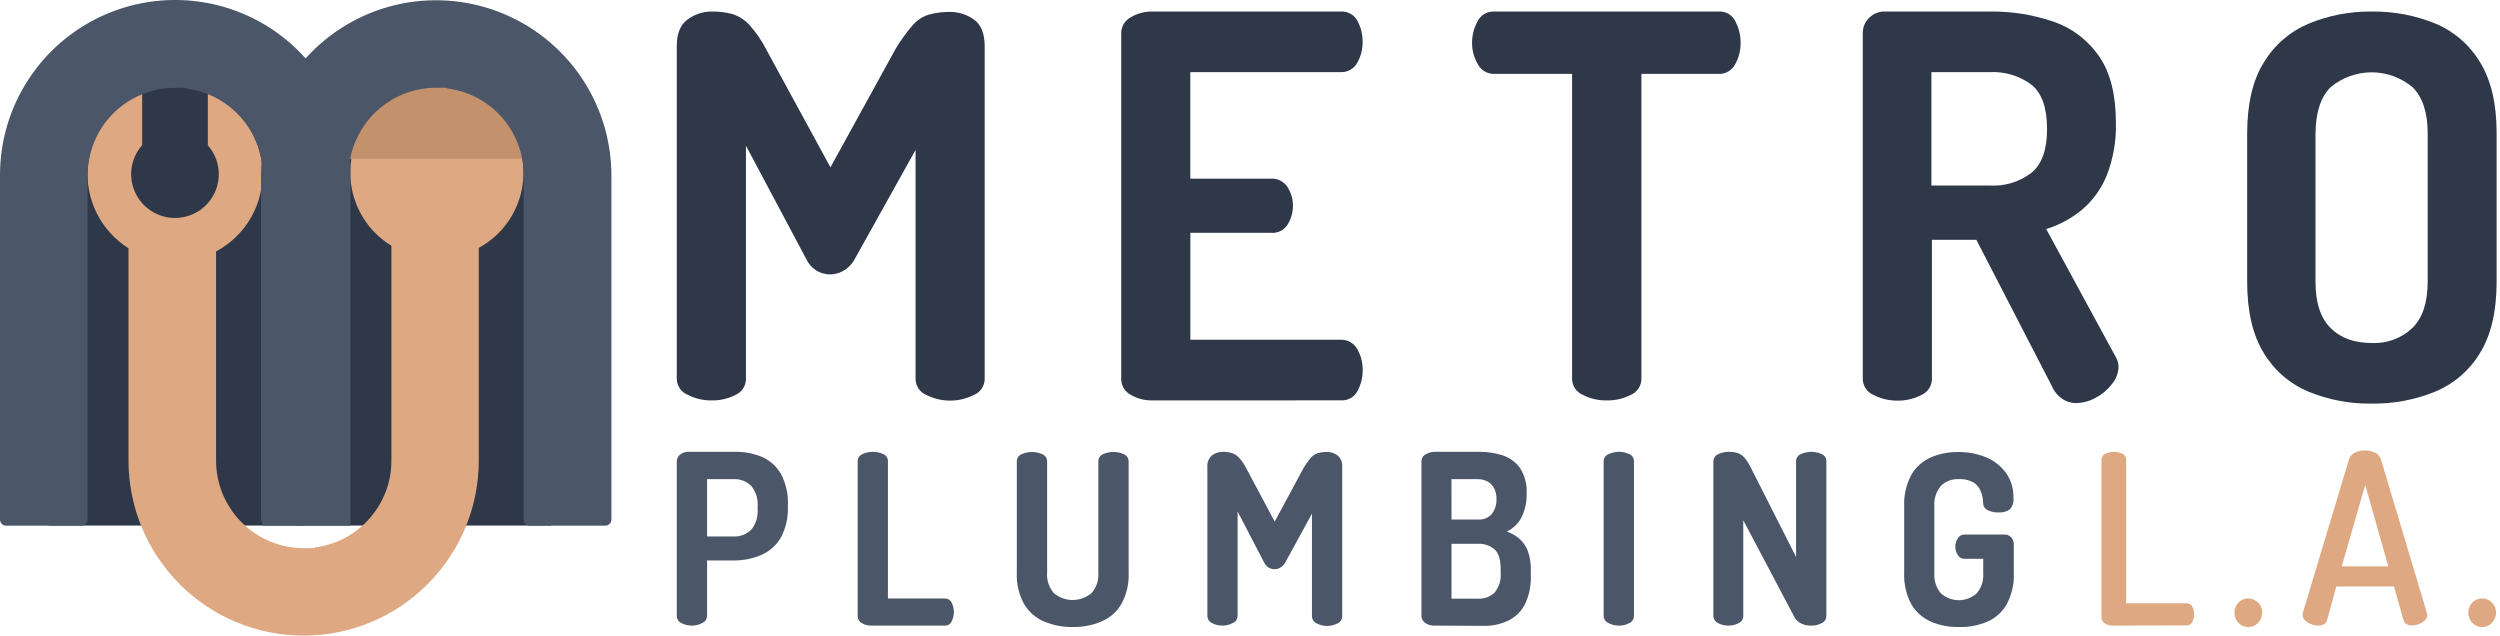 <?xml version="1.0" encoding="UTF-8"?> <svg xmlns="http://www.w3.org/2000/svg" version="1.2" viewBox="0 0 495 126" width="495" height="126"><title>Metro Plumbing L</title><style> tspan { white-space:pre } .shp0 { fill: #2e3849 } .shp1 { fill: #dda882 } .shp2 { fill: #c4916d } .shp3 { fill: #4b5668 } </style><path id="Layer" class="shp0" d="M9.6 13.26L60.15 13.26L60.15 104.06L9.6 104.06L9.6 13.26Z"></path><path id="Layer" class="shp0" d="M58.51 13.26L109.06 13.26L109.06 104.06L58.51 104.06L58.51 13.26Z"></path><path id="Layer" class="shp1" d="M94.8 21.8L94.8 91.18C94.8 100.37 91.15 109.19 84.64 115.69C78.14 122.2 69.32 125.85 60.12 125.85C50.92 125.85 42.1 122.2 35.6 115.69C29.09 109.19 25.44 100.37 25.44 91.18L25.44 49.16C22.74 47.46 20.56 45.04 19.14 42.19C17.72 39.33 17.12 36.13 17.4 32.96C17.68 29.77 18.83 26.74 20.73 24.17C22.62 21.6 25.19 19.61 28.15 18.41L28.15 28.74C26.26 30.87 25.54 33.79 26.22 36.56C26.91 39.32 28.9 41.58 31.57 42.59C34.23 43.6 37.21 43.24 39.57 41.63C41.91 40.02 43.31 37.35 43.32 34.5C43.32 34.25 43.31 33.99 43.29 33.73C43.27 33.48 43.23 33.23 43.18 32.97C43.14 32.72 43.09 32.47 43.02 32.22C42.95 31.98 42.87 31.73 42.78 31.49C42.69 31.24 42.58 31 42.47 30.75C42.35 30.52 42.23 30.28 42.09 30.06C41.95 29.83 41.81 29.61 41.65 29.39C41.49 29.18 41.33 28.97 41.15 28.77L41.15 18.39C44.22 19.63 46.85 21.72 48.77 24.41C50.68 27.09 51.79 30.27 51.97 33.57C52.13 36.86 51.36 40.14 49.74 43.01C48.11 45.88 45.7 48.23 42.78 49.78L42.78 91.18C42.78 93.45 43.22 95.71 44.09 97.81C44.97 99.92 46.24 101.83 47.85 103.44C49.46 105.05 51.37 106.33 53.47 107.2C55.58 108.07 57.83 108.53 60.11 108.53L62.33 108.53L62.33 108.39C64.41 108.13 66.42 107.5 68.27 106.52C70.13 105.54 71.79 104.23 73.17 102.65C74.56 101.08 75.65 99.27 76.39 97.31C77.13 95.35 77.5 93.27 77.5 91.18L77.5 21.8L94.8 21.8Z"></path><path id="Layer" class="shp1" d="M86.69 51.14L86.33 51.14C84.1 51.14 81.9 50.7 79.84 49.84C77.78 48.99 75.91 47.74 74.33 46.17C72.76 44.6 71.51 42.73 70.65 40.66C69.8 38.61 69.36 36.4 69.36 34.17L69.36 34.17C69.36 31.95 69.79 29.74 70.64 27.68C71.5 25.62 72.74 23.75 74.31 22.17C75.89 20.6 77.76 19.35 79.82 18.49C81.88 17.64 84.08 17.19 86.31 17.19L86.67 17.19C88.9 17.19 91.11 17.64 93.16 18.49C95.23 19.34 97.1 20.59 98.68 22.16C100.26 23.75 101.5 25.62 102.36 27.68C103.21 29.74 103.65 31.95 103.65 34.17L103.65 34.17C103.65 36.4 103.21 38.61 102.36 40.67C101.51 42.73 100.26 44.6 98.69 46.17C97.11 47.75 95.24 49 93.18 49.85C91.12 50.71 88.92 51.15 86.69 51.15L86.69 51.15L86.69 51.14Z"></path><path id="Layer" class="shp2" d="M65.65 16.67L104.71 16.67L104.71 31.46L65.65 31.46L65.65 16.67Z"></path><path id="Layer" class="shp3" d="M60.52 11.55C65.22 6.33 71.39 2.66 78.21 1.01C85.03 -0.63 92.2 -0.16 98.75 2.35C105.31 4.86 110.95 9.3 114.93 15.07C118.91 20.85 121.05 27.71 121.06 34.73L121.06 102.9L121.06 102.9C121.06 103.06 121.02 103.21 120.96 103.36C120.9 103.5 120.81 103.63 120.69 103.74C120.58 103.85 120.44 103.94 120.3 104C120.15 104.06 120 104.08 119.84 104.08L104.91 104.08C104.75 104.08 104.59 104.05 104.44 103.99C104.3 103.93 104.17 103.84 104.05 103.73C103.94 103.61 103.86 103.49 103.79 103.34C103.73 103.19 103.7 103.04 103.7 102.88L103.7 34.71C103.7 32.61 103.32 30.53 102.58 28.57C101.84 26.61 100.75 24.8 99.37 23.23C97.98 21.66 96.32 20.35 94.46 19.37C92.61 18.4 90.6 17.76 88.51 17.5L88.55 17.37L86.36 17.37C84.33 17.37 82.31 17.73 80.4 18.42C78.49 19.13 76.72 20.16 75.17 21.47C73.61 22.79 72.3 24.37 71.3 26.14C70.29 27.9 69.6 29.84 69.27 31.84C69.34 32.78 69.39 33.75 69.39 34.71L69.39 104.08L52.05 104.08L52.05 103.74C51.99 103.68 51.94 103.62 51.9 103.55C51.85 103.49 51.81 103.42 51.78 103.35C51.75 103.27 51.73 103.19 51.71 103.11C51.69 103.04 51.68 102.95 51.68 102.88L51.68 34.73C51.68 33.78 51.73 32.81 51.81 31.86C51.5 30.04 50.9 28.27 50.04 26.63C49.17 24.99 48.05 23.5 46.71 22.22C45.37 20.93 43.84 19.87 42.17 19.07C40.49 18.28 38.7 17.75 36.86 17.52L36.86 17.39L34.68 17.39C32.4 17.39 30.15 17.83 28.04 18.71C25.94 19.58 24.03 20.85 22.42 22.47C20.8 24.07 19.53 25.99 18.66 28.09C17.79 30.2 17.34 32.45 17.34 34.73L17.34 102.88L17.34 102.88C17.34 103.04 17.31 103.19 17.25 103.34C17.19 103.49 17.1 103.61 16.99 103.73C16.87 103.84 16.74 103.93 16.6 103.99C16.45 104.05 16.3 104.08 16.13 104.08L1.2 104.08C1.04 104.08 0.89 104.05 0.74 103.99C0.6 103.93 0.47 103.84 0.35 103.73C0.24 103.61 0.15 103.49 0.09 103.34C0.03 103.19 0 103.04 0 102.88L0 34.71C-0.01 27.92 1.97 21.29 5.7 15.63C9.42 9.96 14.73 5.51 20.95 2.83C27.18 0.14 34.06 -0.65 40.73 0.53C47.41 1.72 53.59 4.83 58.51 9.5C59.22 10.16 59.86 10.84 60.5 11.55L60.52 11.55Z"></path><g id="Folder 1"><path id="Layer" class="shp0" d="M140.85 79.28C140.45 79.29 140.04 79.27 139.64 79.22C139.24 79.18 138.84 79.11 138.44 79.01C138.05 78.92 137.66 78.8 137.28 78.66C136.9 78.52 136.53 78.36 136.17 78.17C135.85 78.04 135.56 77.87 135.29 77.66C135.03 77.45 134.8 77.19 134.6 76.91C134.41 76.63 134.26 76.33 134.16 76C134.06 75.68 134 75.34 134 75L134 9.16C134 6.63 134.72 4.86 136.16 3.84C136.5 3.59 136.85 3.37 137.22 3.18C137.59 2.99 137.98 2.82 138.38 2.69C138.77 2.56 139.18 2.46 139.59 2.39C140 2.32 140.42 2.28 140.84 2.28C141.2 2.27 141.56 2.28 141.92 2.3C142.28 2.32 142.64 2.35 142.99 2.39C143.35 2.44 143.71 2.49 144.06 2.56C144.41 2.63 144.76 2.71 145.11 2.81C145.42 2.91 145.72 3.04 146.02 3.18C146.31 3.32 146.6 3.48 146.87 3.66C147.15 3.84 147.41 4.03 147.66 4.24C147.91 4.45 148.15 4.68 148.37 4.92C148.69 5.27 148.99 5.63 149.28 6C149.58 6.37 149.86 6.74 150.13 7.13C150.39 7.52 150.65 7.91 150.89 8.32C151.14 8.72 151.36 9.13 151.58 9.55L164.43 33.13L177.38 9.58C177.62 9.18 177.88 8.78 178.14 8.38C178.4 7.99 178.67 7.6 178.95 7.22C179.22 6.84 179.51 6.46 179.8 6.09C180.09 5.72 180.39 5.36 180.7 5C180.91 4.75 181.14 4.52 181.39 4.31C181.63 4.09 181.89 3.9 182.16 3.72C182.43 3.54 182.72 3.38 183.01 3.24C183.31 3.1 183.61 2.99 183.92 2.89C184.26 2.8 184.61 2.72 184.96 2.65C185.3 2.58 185.65 2.52 186.01 2.48C186.36 2.43 186.71 2.4 187.07 2.38C187.42 2.36 187.78 2.36 188.13 2.36C188.55 2.36 188.97 2.39 189.39 2.46C189.81 2.52 190.22 2.62 190.62 2.75C191.02 2.88 191.41 3.04 191.78 3.23C192.16 3.42 192.52 3.64 192.86 3.89C194.27 4.89 194.97 6.69 194.97 9.21L194.97 75C194.97 75.34 194.92 75.68 194.82 76.01C194.72 76.34 194.57 76.65 194.38 76.94C194.19 77.22 193.96 77.47 193.69 77.69C193.42 77.91 193.13 78.08 192.81 78.21C192.09 78.57 191.32 78.85 190.53 79.04C189.74 79.23 188.94 79.32 188.13 79.32C187.31 79.32 186.51 79.23 185.72 79.04C184.93 78.85 184.16 78.57 183.44 78.21C183.12 78.08 182.83 77.91 182.56 77.69C182.29 77.47 182.06 77.22 181.87 76.94C181.68 76.65 181.53 76.34 181.43 76.01C181.33 75.68 181.28 75.34 181.28 75L181.28 29.69L169.07 51.59C168.94 51.81 168.79 52.02 168.63 52.22C168.47 52.42 168.3 52.61 168.11 52.79C167.92 52.97 167.72 53.13 167.52 53.28C167.31 53.43 167.09 53.57 166.86 53.69C166.67 53.79 166.47 53.89 166.26 53.97C166.06 54.05 165.85 54.11 165.63 54.17C165.42 54.22 165.21 54.26 164.99 54.29C164.77 54.32 164.55 54.33 164.33 54.33C164.12 54.33 163.92 54.31 163.72 54.29C163.51 54.26 163.31 54.22 163.11 54.17C162.91 54.13 162.72 54.07 162.52 53.99C162.33 53.92 162.14 53.84 161.96 53.75C161.73 53.63 161.51 53.49 161.31 53.33C161.1 53.18 160.91 53.01 160.72 52.83C160.54 52.64 160.37 52.45 160.22 52.24C160.06 52.04 159.92 51.82 159.8 51.59L147.7 28.85L147.7 75C147.7 75.34 147.66 75.68 147.56 76.01C147.46 76.33 147.32 76.64 147.13 76.93C146.95 77.21 146.72 77.47 146.46 77.68C146.2 77.9 145.9 78.08 145.59 78.21C145.23 78.4 144.85 78.56 144.46 78.7C144.08 78.84 143.69 78.95 143.29 79.04C142.89 79.13 142.48 79.2 142.08 79.24C141.67 79.28 141.26 79.29 140.85 79.28Z"></path><path id="Layer" class="shp0" d="M228 79.28C227.64 79.28 227.28 79.26 226.93 79.21C226.57 79.17 226.22 79.1 225.87 79C225.52 78.91 225.18 78.79 224.85 78.65C224.52 78.51 224.2 78.35 223.89 78.17C223.6 78.02 223.34 77.83 223.1 77.61C222.86 77.39 222.66 77.13 222.49 76.86C222.33 76.58 222.2 76.28 222.12 75.96C222.03 75.65 221.99 75.32 222 75L222 6.63C221.99 6.3 222.03 5.98 222.11 5.66C222.2 5.34 222.32 5.04 222.49 4.76C222.65 4.47 222.86 4.22 223.1 3.99C223.33 3.76 223.6 3.57 223.89 3.42C224.2 3.24 224.52 3.07 224.85 2.93C225.18 2.79 225.52 2.67 225.87 2.58C226.22 2.48 226.57 2.41 226.92 2.36C227.28 2.31 227.64 2.28 228 2.28L265.48 2.28C265.82 2.26 266.16 2.29 266.48 2.37C266.81 2.44 267.13 2.57 267.42 2.74C267.72 2.9 267.98 3.11 268.22 3.36C268.45 3.6 268.65 3.88 268.8 4.18C268.96 4.49 269.11 4.8 269.23 5.13C269.36 5.45 269.46 5.78 269.55 6.12C269.63 6.46 269.69 6.8 269.74 7.14C269.78 7.49 269.8 7.83 269.8 8.18C269.81 8.56 269.8 8.93 269.75 9.31C269.71 9.68 269.64 10.05 269.55 10.42C269.46 10.78 269.34 11.14 269.19 11.49C269.05 11.84 268.88 12.18 268.69 12.5C268.53 12.78 268.33 13.04 268.1 13.26C267.87 13.49 267.62 13.68 267.33 13.84C267.05 13.99 266.75 14.11 266.44 14.19C266.12 14.26 265.8 14.29 265.48 14.28L235.68 14.28L235.68 35.37L251.68 35.37C251.99 35.36 252.31 35.38 252.62 35.45C252.93 35.51 253.22 35.62 253.5 35.76C253.79 35.9 254.05 36.08 254.28 36.29C254.52 36.5 254.73 36.74 254.9 37C255.09 37.28 255.25 37.58 255.39 37.89C255.53 38.19 255.65 38.51 255.75 38.84C255.84 39.16 255.91 39.49 255.95 39.83C255.99 40.16 256.01 40.5 256 40.84C256 41.15 255.97 41.46 255.93 41.76C255.89 42.07 255.82 42.37 255.74 42.67C255.65 42.97 255.55 43.26 255.43 43.55C255.3 43.83 255.16 44.11 255 44.37C254.83 44.65 254.63 44.91 254.39 45.14C254.15 45.37 253.89 45.56 253.6 45.71C253.3 45.87 252.99 45.98 252.67 46.04C252.35 46.11 252.02 46.13 251.69 46.1L235.69 46.1L235.69 67.27L265.49 67.27C265.81 67.26 266.13 67.29 266.45 67.37C266.76 67.45 267.06 67.56 267.34 67.72C267.62 67.88 267.88 68.07 268.11 68.3C268.34 68.52 268.54 68.78 268.7 69.06C268.89 69.38 269.06 69.72 269.2 70.07C269.35 70.42 269.47 70.77 269.56 71.14C269.65 71.5 269.72 71.87 269.76 72.24C269.81 72.62 269.82 72.99 269.81 73.37C269.81 73.72 269.79 74.06 269.75 74.41C269.71 74.75 269.64 75.1 269.56 75.43C269.47 75.77 269.37 76.1 269.24 76.42C269.12 76.75 268.97 77.06 268.81 77.37C268.66 77.67 268.47 77.95 268.23 78.2C268 78.45 267.73 78.66 267.44 78.83C267.15 78.99 266.83 79.12 266.5 79.19C266.17 79.27 265.83 79.29 265.49 79.27L228 79.28Z"></path><path id="Layer" class="shp0" d="M318.11 79.28C317.7 79.29 317.29 79.27 316.88 79.23C316.47 79.18 316.07 79.11 315.67 79.02C315.27 78.93 314.88 78.81 314.49 78.67C314.11 78.52 313.73 78.36 313.37 78.17C313.06 78.04 312.77 77.86 312.51 77.64C312.25 77.42 312.02 77.17 311.83 76.88C311.65 76.6 311.5 76.29 311.41 75.96C311.31 75.64 311.27 75.3 311.27 74.96L311.27 14.63L295.79 14.63C295.47 14.63 295.15 14.59 294.83 14.5C294.52 14.42 294.22 14.29 293.95 14.13C293.67 13.96 293.42 13.76 293.19 13.52C292.97 13.29 292.78 13.03 292.63 12.74C292.44 12.42 292.26 12.08 292.12 11.73C291.97 11.38 291.85 11.03 291.75 10.66C291.65 10.3 291.58 9.92 291.53 9.55C291.49 9.18 291.46 8.8 291.47 8.42C291.47 8.06 291.49 7.7 291.54 7.34C291.58 6.99 291.65 6.63 291.74 6.28C291.83 5.93 291.94 5.59 292.07 5.26C292.2 4.92 292.36 4.6 292.53 4.28C292.67 3.97 292.86 3.69 293.09 3.44C293.31 3.19 293.57 2.97 293.86 2.8C294.15 2.62 294.46 2.48 294.79 2.4C295.12 2.31 295.45 2.27 295.79 2.28L340.32 2.28C340.66 2.26 341.01 2.29 341.34 2.38C341.67 2.46 341.99 2.59 342.29 2.77C342.58 2.95 342.85 3.17 343.08 3.42C343.31 3.68 343.5 3.97 343.64 4.28C343.8 4.6 343.95 4.93 344.08 5.27C344.2 5.6 344.31 5.95 344.39 6.3C344.47 6.65 344.54 7 344.58 7.36C344.62 7.72 344.64 8.08 344.64 8.44C344.65 8.82 344.63 9.19 344.59 9.57C344.54 9.94 344.48 10.31 344.38 10.67C344.29 11.04 344.17 11.4 344.03 11.75C343.89 12.09 343.73 12.43 343.54 12.76C343.39 13.05 343.2 13.32 342.97 13.55C342.74 13.79 342.48 13.99 342.2 14.16C341.92 14.32 341.61 14.45 341.29 14.53C340.98 14.61 340.65 14.64 340.32 14.63L325 14.63L325 75C325 75.34 324.95 75.68 324.85 76.01C324.75 76.34 324.6 76.65 324.41 76.94C324.22 77.22 323.99 77.47 323.72 77.69C323.45 77.91 323.16 78.08 322.84 78.21C322.48 78.39 322.1 78.56 321.72 78.69C321.33 78.83 320.94 78.95 320.54 79.04C320.14 79.13 319.74 79.19 319.33 79.23C318.93 79.27 318.52 79.29 318.11 79.28L318.11 79.28Z"></path><path id="Layer" fill-rule="evenodd" class="shp0" d="M411 79.81C410.76 79.81 410.52 79.79 410.29 79.75C410.05 79.71 409.82 79.66 409.6 79.59C409.37 79.52 409.15 79.43 408.93 79.32C408.72 79.22 408.52 79.1 408.32 78.96C408.1 78.81 407.89 78.65 407.69 78.47C407.5 78.29 407.31 78.1 407.14 77.9C406.97 77.69 406.82 77.47 406.68 77.25C406.54 77.02 406.42 76.78 406.32 76.54L391.32 47.48L382.52 47.48L382.52 75C382.52 75.34 382.48 75.68 382.38 76.01C382.28 76.33 382.14 76.64 381.95 76.93C381.77 77.21 381.54 77.47 381.28 77.68C381.02 77.9 380.72 78.08 380.41 78.21C380.05 78.4 379.67 78.57 379.29 78.71C378.91 78.85 378.51 78.97 378.11 79.06C377.72 79.16 377.31 79.22 376.91 79.27C376.5 79.31 376.09 79.33 375.68 79.32C375.27 79.33 374.87 79.31 374.47 79.26C374.06 79.22 373.66 79.15 373.27 79.05C372.87 78.96 372.48 78.84 372.1 78.7C371.72 78.56 371.35 78.4 370.99 78.21C370.67 78.08 370.38 77.91 370.11 77.69C369.84 77.47 369.61 77.22 369.42 76.94C369.23 76.65 369.08 76.34 368.98 76.01C368.88 75.68 368.83 75.34 368.83 75L368.83 6.52C368.83 6.25 368.86 5.98 368.91 5.71C368.96 5.44 369.04 5.18 369.14 4.93C369.25 4.68 369.37 4.44 369.52 4.21C369.68 3.98 369.85 3.77 370.04 3.58C370.25 3.37 370.47 3.17 370.72 3.01C370.97 2.84 371.23 2.7 371.51 2.59C371.78 2.48 372.07 2.39 372.36 2.34C372.66 2.29 372.95 2.27 373.25 2.28L394 2.28C395.07 2.27 396.13 2.3 397.2 2.38C398.26 2.45 399.32 2.58 400.38 2.74C401.43 2.91 402.47 3.12 403.51 3.38C404.55 3.64 405.57 3.94 406.58 4.28C407.48 4.59 408.36 4.97 409.21 5.42C410.05 5.87 410.86 6.39 411.62 6.96C412.38 7.54 413.1 8.18 413.76 8.87C414.43 9.56 415.03 10.3 415.58 11.08C417.82 14.28 418.94 18.68 418.95 24.29C418.97 25.17 418.95 26.06 418.89 26.94C418.83 27.82 418.72 28.69 418.57 29.56C418.42 30.43 418.23 31.3 417.99 32.15C417.76 33 417.48 33.84 417.16 34.66C416.9 35.32 416.6 35.96 416.26 36.58C415.92 37.2 415.54 37.8 415.13 38.38C414.71 38.95 414.27 39.5 413.79 40.03C413.31 40.55 412.8 41.04 412.26 41.5C411.74 41.93 411.2 42.34 410.63 42.72C410.07 43.1 409.49 43.45 408.9 43.78C408.3 44.1 407.69 44.39 407.06 44.66C406.44 44.92 405.8 45.15 405.15 45.35L419.05 70.93C419.09 71 419.12 71.07 419.15 71.15C419.18 71.22 419.21 71.3 419.24 71.37C419.26 71.45 419.29 71.52 419.31 71.6C419.33 71.68 419.35 71.75 419.37 71.83C419.39 71.89 419.4 71.96 419.41 72.03C419.42 72.09 419.43 72.16 419.44 72.22C419.45 72.29 419.46 72.35 419.46 72.42C419.47 72.49 419.47 72.55 419.47 72.62C419.46 72.93 419.43 73.23 419.37 73.53C419.31 73.83 419.23 74.12 419.12 74.41C419.01 74.7 418.88 74.97 418.73 75.24C418.58 75.5 418.4 75.75 418.21 75.99C418 76.27 417.77 76.54 417.53 76.8C417.28 77.06 417.03 77.3 416.76 77.53C416.49 77.76 416.2 77.98 415.91 78.18C415.62 78.37 415.31 78.56 415 78.72C414.7 78.89 414.38 79.05 414.06 79.18C413.74 79.31 413.41 79.43 413.07 79.52C412.73 79.61 412.39 79.68 412.04 79.73C411.7 79.78 411.35 79.8 411 79.81ZM382.42 36.74L394 36.74C394.73 36.78 395.46 36.76 396.19 36.67C396.91 36.58 397.63 36.43 398.33 36.21C399.03 36 399.71 35.72 400.36 35.39C401.01 35.05 401.63 34.66 402.21 34.22C404.28 32.54 405.31 29.66 405.32 25.58C405.32 21.38 404.3 18.45 402.26 16.79C401.67 16.35 401.05 15.96 400.39 15.63C399.74 15.3 399.05 15.02 398.35 14.81C397.65 14.6 396.93 14.45 396.2 14.36C395.47 14.27 394.73 14.24 394 14.28L382.42 14.28L382.42 36.74Z"></path><path id="Layer" fill-rule="evenodd" class="shp0" d="M469.58 79.91C468.51 79.93 467.44 79.89 466.37 79.8C465.31 79.71 464.25 79.56 463.19 79.36C462.14 79.16 461.1 78.91 460.08 78.61C459.05 78.3 458.04 77.95 457.05 77.54C456.13 77.15 455.25 76.7 454.41 76.17C453.56 75.65 452.76 75.06 452.01 74.41C451.26 73.76 450.56 73.05 449.93 72.28C449.29 71.52 448.71 70.71 448.2 69.86C446.03 66.31 444.94 61.62 444.94 55.8L444.94 26.42C444.94 20.6 446.03 15.93 448.2 12.42C448.71 11.57 449.28 10.76 449.92 10C450.55 9.24 451.24 8.53 451.99 7.88C452.74 7.23 453.53 6.63 454.37 6.11C455.21 5.58 456.09 5.12 457 4.73C457.99 4.32 459.01 3.95 460.04 3.64C461.07 3.33 462.11 3.07 463.17 2.86C464.23 2.66 465.29 2.51 466.37 2.41C467.44 2.31 468.51 2.27 469.59 2.28C470.66 2.27 471.74 2.3 472.81 2.4C473.88 2.49 474.94 2.64 476 2.83C477.05 3.03 478.1 3.29 479.13 3.59C480.16 3.89 481.17 4.25 482.17 4.65C483.09 5.03 483.98 5.49 484.83 6.01C485.67 6.54 486.48 7.13 487.23 7.78C487.99 8.43 488.69 9.14 489.33 9.91C489.97 10.67 490.55 11.48 491.06 12.34C493.24 15.88 494.33 20.55 494.33 26.34L494.33 55.8C494.33 61.63 493.24 66.31 491.06 69.86C490.55 70.72 489.97 71.53 489.33 72.29C488.69 73.05 487.99 73.76 487.23 74.42C486.48 75.07 485.67 75.66 484.83 76.18C483.98 76.7 483.09 77.16 482.17 77.54C481.17 77.95 480.16 78.3 479.13 78.61C478.1 78.91 477.05 79.16 476 79.36C474.94 79.56 473.87 79.71 472.8 79.8C471.73 79.89 470.65 79.93 469.58 79.91ZM469.58 67.91C470.32 67.95 471.06 67.91 471.79 67.8C472.53 67.69 473.25 67.5 473.94 67.25C474.63 66.99 475.3 66.66 475.93 66.27C476.56 65.88 477.14 65.42 477.68 64.91C479.68 62.95 480.68 59.9 480.68 55.75L480.68 26.42C480.68 22.28 479.68 19.23 477.68 17.26C476.55 16.32 475.27 15.58 473.89 15.08C472.5 14.58 471.05 14.32 469.58 14.32C468.1 14.32 466.65 14.58 465.26 15.08C463.88 15.58 462.6 16.32 461.47 17.26C459.51 19.2 458.51 22.25 458.47 26.42L458.47 55.8C458.47 59.94 459.47 62.99 461.47 64.96C463.43 66.93 466.14 67.91 469.58 67.91Z"></path><path id="Layer" fill-rule="evenodd" class="shp3" d="M136.47 123.84C136.29 123.82 136.11 123.79 135.94 123.75C135.77 123.71 135.6 123.66 135.43 123.6C135.26 123.53 135.1 123.46 134.94 123.38C134.8 123.32 134.67 123.24 134.55 123.14C134.44 123.04 134.34 122.93 134.25 122.8C134.17 122.67 134.11 122.54 134.06 122.39C134.02 122.24 134 122.09 134 121.94L134 91.34C134 91.21 134.02 91.09 134.04 90.97C134.07 90.84 134.12 90.72 134.17 90.61C134.23 90.5 134.29 90.39 134.37 90.29C134.45 90.2 134.54 90.11 134.64 90.03C134.75 89.93 134.88 89.85 135.01 89.77C135.14 89.7 135.28 89.64 135.42 89.59C135.56 89.54 135.7 89.51 135.85 89.49C136 89.46 136.15 89.45 136.3 89.46L145.53 89.46C145.99 89.45 146.44 89.47 146.89 89.51C147.35 89.54 147.8 89.61 148.25 89.69C148.69 89.77 149.14 89.88 149.57 90.01C150.01 90.14 150.44 90.29 150.86 90.46C151.25 90.63 151.63 90.83 151.99 91.07C152.35 91.3 152.69 91.56 153.01 91.84C153.33 92.13 153.62 92.44 153.89 92.77C154.16 93.1 154.41 93.45 154.62 93.82C154.87 94.29 155.09 94.78 155.27 95.28C155.45 95.78 155.6 96.3 155.72 96.82C155.84 97.34 155.92 97.87 155.97 98.4C156.01 98.93 156.02 99.47 156 100L156 100.28C156.02 100.82 156.01 101.36 155.96 101.89C155.92 102.43 155.83 102.96 155.71 103.49C155.59 104.01 155.43 104.53 155.24 105.03C155.05 105.54 154.83 106.03 154.57 106.5C154.35 106.88 154.09 107.24 153.81 107.58C153.53 107.91 153.23 108.23 152.89 108.52C152.56 108.81 152.21 109.07 151.84 109.3C151.47 109.54 151.07 109.74 150.67 109.91C150.24 110.09 149.79 110.25 149.34 110.39C148.89 110.52 148.43 110.64 147.97 110.73C147.51 110.81 147.04 110.88 146.57 110.92C146.1 110.96 145.63 110.98 145.16 110.97L140 110.97L140 121.9C140 122.05 139.98 122.2 139.94 122.35C139.9 122.49 139.84 122.63 139.76 122.76C139.68 122.89 139.58 123 139.46 123.1C139.35 123.2 139.22 123.28 139.08 123.34C138.92 123.43 138.76 123.5 138.59 123.57C138.42 123.64 138.25 123.69 138.07 123.74C137.9 123.78 137.72 123.82 137.54 123.84C137.36 123.86 137.18 123.87 137 123.87C136.82 123.87 136.64 123.86 136.47 123.84ZM140 106.22L145.17 106.22C145.5 106.24 145.83 106.23 146.15 106.18C146.48 106.13 146.8 106.05 147.1 105.93C147.41 105.82 147.71 105.67 147.98 105.49C148.26 105.32 148.52 105.11 148.75 104.88C148.98 104.6 149.18 104.29 149.35 103.97C149.52 103.65 149.66 103.31 149.77 102.97C149.88 102.62 149.95 102.26 149.99 101.9C150.03 101.54 150.04 101.17 150.01 100.81L150.01 100.28C150.04 99.92 150.03 99.55 149.99 99.19C149.95 98.83 149.88 98.47 149.77 98.12C149.66 97.78 149.52 97.44 149.35 97.12C149.18 96.8 148.98 96.49 148.75 96.21C148.52 95.98 148.26 95.78 147.98 95.6C147.7 95.42 147.41 95.28 147.1 95.16C146.79 95.05 146.48 94.96 146.15 94.91C145.83 94.87 145.5 94.85 145.17 94.87L140 94.87L140 106.22Z"></path><path id="Layer" class="shp3" d="M172.45 123.87C172.29 123.87 172.13 123.86 171.98 123.84C171.82 123.82 171.67 123.79 171.52 123.75C171.36 123.71 171.21 123.66 171.07 123.6C170.92 123.53 170.78 123.46 170.65 123.38C170.52 123.31 170.4 123.22 170.3 123.12C170.19 123.02 170.1 122.91 170.03 122.78C169.96 122.65 169.9 122.52 169.87 122.37C169.83 122.23 169.81 122.09 169.82 121.94L169.82 91.34C169.82 91.19 169.84 91.04 169.88 90.89C169.92 90.74 169.98 90.61 170.07 90.48C170.15 90.35 170.25 90.24 170.37 90.14C170.49 90.05 170.62 89.97 170.76 89.91C170.92 89.84 171.09 89.77 171.25 89.71C171.42 89.66 171.59 89.61 171.77 89.57C171.94 89.54 172.11 89.51 172.29 89.49C172.47 89.47 172.64 89.46 172.82 89.46C173 89.46 173.18 89.47 173.35 89.48C173.53 89.5 173.71 89.53 173.88 89.57C174.05 89.61 174.23 89.65 174.39 89.71C174.56 89.77 174.73 89.83 174.89 89.91C175.03 89.97 175.16 90.05 175.28 90.14C175.39 90.24 175.49 90.35 175.57 90.48C175.66 90.61 175.72 90.75 175.76 90.89C175.8 91.04 175.82 91.19 175.81 91.34L175.81 118.5L187.12 118.5C187.26 118.5 187.39 118.52 187.53 118.55C187.66 118.59 187.78 118.65 187.9 118.72C188.01 118.79 188.12 118.88 188.21 118.99C188.3 119.09 188.37 119.21 188.43 119.33C188.57 119.61 188.69 119.92 188.76 120.23C188.83 120.54 188.87 120.86 188.87 121.18C188.87 121.49 188.83 121.81 188.76 122.12C188.69 122.43 188.57 122.74 188.43 123.02C188.38 123.15 188.3 123.27 188.22 123.37C188.13 123.48 188.02 123.57 187.91 123.65C187.79 123.72 187.66 123.78 187.53 123.82C187.4 123.86 187.26 123.87 187.12 123.87L172.45 123.87Z"></path><path id="Layer" class="shp3" d="M212.44 124.15C211.96 124.16 211.48 124.14 211 124.1C210.52 124.06 210.04 124 209.57 123.91C209.1 123.82 208.63 123.71 208.17 123.57C207.71 123.43 207.25 123.27 206.81 123.09C206.4 122.92 206 122.72 205.62 122.49C205.23 122.25 204.87 121.99 204.53 121.7C204.19 121.41 203.88 121.09 203.59 120.75C203.3 120.41 203.04 120.04 202.81 119.66C202.54 119.18 202.31 118.69 202.11 118.18C201.92 117.67 201.75 117.15 201.63 116.62C201.5 116.09 201.42 115.55 201.37 115C201.32 114.46 201.3 113.92 201.33 113.37L201.33 91.37C201.33 91.22 201.34 91.07 201.38 90.92C201.42 90.78 201.49 90.64 201.57 90.51C201.65 90.39 201.75 90.27 201.87 90.17C201.98 90.08 202.11 90 202.25 89.94C202.57 89.79 202.91 89.68 203.26 89.61C203.61 89.53 203.96 89.49 204.31 89.49C204.67 89.49 205.02 89.53 205.37 89.61C205.72 89.68 206.06 89.79 206.38 89.94C206.52 90 206.65 90.07 206.77 90.17C206.89 90.27 207 90.38 207.08 90.51C207.16 90.63 207.23 90.77 207.27 90.92C207.31 91.07 207.33 91.22 207.33 91.37L207.33 113.37C207.3 113.74 207.31 114.1 207.35 114.47C207.39 114.83 207.47 115.19 207.59 115.54C207.7 115.89 207.85 116.22 208.03 116.54C208.21 116.86 208.42 117.16 208.66 117.44C209.18 117.87 209.77 118.22 210.4 118.45C211.04 118.68 211.71 118.8 212.38 118.8C213.06 118.8 213.73 118.68 214.37 118.45C215 118.22 215.59 117.87 216.11 117.44C216.35 117.17 216.57 116.87 216.75 116.55C216.94 116.23 217.09 115.89 217.21 115.54C217.32 115.2 217.4 114.84 217.45 114.47C217.49 114.11 217.5 113.74 217.47 113.37L217.47 91.37C217.47 91.22 217.48 91.07 217.52 90.93C217.56 90.78 217.62 90.65 217.7 90.52C217.78 90.39 217.88 90.28 217.99 90.18C218.11 90.08 218.23 90 218.37 89.94C218.53 89.86 218.7 89.8 218.87 89.74C219.04 89.68 219.22 89.63 219.39 89.6C219.57 89.56 219.75 89.53 219.93 89.51C220.11 89.49 220.29 89.49 220.47 89.49C220.65 89.49 220.82 89.5 221 89.52C221.18 89.54 221.35 89.56 221.52 89.6C221.7 89.64 221.87 89.69 222.04 89.74C222.2 89.8 222.37 89.87 222.53 89.94C222.67 90 222.8 90.08 222.92 90.17C223.04 90.27 223.14 90.38 223.22 90.51C223.31 90.64 223.37 90.77 223.41 90.92C223.45 91.07 223.47 91.22 223.47 91.37L223.47 113.37C223.5 113.92 223.48 114.46 223.43 115C223.38 115.55 223.3 116.09 223.17 116.62C223.05 117.15 222.88 117.67 222.69 118.18C222.49 118.69 222.26 119.18 221.99 119.66C221.76 120.04 221.5 120.41 221.21 120.75C220.92 121.09 220.61 121.41 220.27 121.7C219.93 121.99 219.57 122.25 219.19 122.49C218.8 122.72 218.4 122.92 217.99 123.09C217.55 123.27 217.1 123.43 216.65 123.57C216.2 123.7 215.74 123.82 215.27 123.9C214.8 123.99 214.33 124.06 213.86 124.1C213.39 124.14 212.91 124.16 212.44 124.15Z"></path><path id="Layer" class="shp3" d="M242.05 123.87C241.87 123.87 241.7 123.86 241.52 123.84C241.34 123.82 241.17 123.79 240.99 123.75C240.82 123.71 240.65 123.66 240.49 123.6C240.32 123.53 240.16 123.46 240 123.38C239.86 123.32 239.73 123.24 239.61 123.14C239.5 123.04 239.4 122.93 239.31 122.8C239.23 122.67 239.17 122.54 239.12 122.39C239.08 122.24 239.06 122.09 239.06 121.94L239.06 92.52C239.04 92.3 239.04 92.08 239.07 91.86C239.1 91.64 239.16 91.42 239.24 91.21C239.32 91.01 239.43 90.81 239.55 90.63C239.68 90.45 239.83 90.29 240 90.14C240.15 90.03 240.3 89.94 240.47 89.85C240.63 89.77 240.8 89.7 240.97 89.64C241.15 89.59 241.32 89.54 241.5 89.51C241.68 89.48 241.87 89.46 242.05 89.46C242.21 89.46 242.37 89.46 242.52 89.47C242.68 89.48 242.84 89.49 242.99 89.51C243.15 89.53 243.31 89.56 243.46 89.59C243.61 89.62 243.77 89.66 243.92 89.7C244.06 89.75 244.19 89.8 244.32 89.86C244.45 89.92 244.58 90 244.7 90.08C244.82 90.15 244.93 90.24 245.04 90.34C245.15 90.43 245.25 90.53 245.35 90.64C245.49 90.8 245.62 90.96 245.75 91.12C245.88 91.29 246 91.46 246.12 91.63C246.24 91.8 246.35 91.98 246.46 92.16C246.56 92.34 246.66 92.52 246.76 92.71L252.39 103.28L258.06 92.74C258.17 92.56 258.28 92.38 258.39 92.2C258.51 92.02 258.62 91.85 258.74 91.68C258.87 91.5 258.99 91.33 259.12 91.17C259.25 91 259.38 90.83 259.51 90.67C259.6 90.56 259.7 90.46 259.81 90.36C259.92 90.27 260.03 90.18 260.15 90.1C260.27 90.02 260.39 89.95 260.52 89.89C260.65 89.83 260.78 89.77 260.92 89.73C261.07 89.69 261.22 89.65 261.37 89.62C261.53 89.59 261.68 89.56 261.84 89.54C261.99 89.52 262.15 89.51 262.3 89.5C262.46 89.49 262.61 89.49 262.77 89.49C262.95 89.49 263.14 89.5 263.32 89.53C263.5 89.56 263.68 89.61 263.86 89.66C264.03 89.72 264.21 89.79 264.37 89.88C264.53 89.96 264.69 90.06 264.84 90.17C265.01 90.32 265.15 90.48 265.28 90.66C265.41 90.84 265.51 91.04 265.59 91.25C265.67 91.45 265.73 91.67 265.75 91.89C265.78 92.11 265.78 92.33 265.76 92.55L265.76 122C265.76 122.15 265.74 122.3 265.7 122.45C265.66 122.6 265.59 122.74 265.51 122.86C265.43 122.99 265.33 123.11 265.21 123.2C265.09 123.3 264.96 123.38 264.82 123.44C264.5 123.6 264.17 123.73 263.82 123.81C263.48 123.89 263.12 123.94 262.77 123.94C262.41 123.94 262.05 123.89 261.71 123.81C261.36 123.73 261.03 123.6 260.71 123.44C260.57 123.38 260.44 123.3 260.32 123.2C260.21 123.1 260.11 122.99 260.02 122.86C259.94 122.73 259.88 122.6 259.83 122.45C259.79 122.3 259.77 122.15 259.77 122L259.77 101.7L254.42 111.49C254.36 111.59 254.29 111.68 254.22 111.77C254.15 111.87 254.07 111.95 253.99 112.03C253.9 112.11 253.81 112.18 253.72 112.25C253.62 112.32 253.52 112.38 253.42 112.43C253.26 112.52 253.08 112.59 252.9 112.63C252.72 112.68 252.53 112.7 252.35 112.7C252.16 112.7 251.97 112.68 251.79 112.63C251.61 112.59 251.43 112.52 251.27 112.43C251.17 112.37 251.07 112.31 250.98 112.23C250.89 112.16 250.81 112.08 250.73 112C250.65 111.91 250.57 111.82 250.51 111.73C250.44 111.63 250.38 111.53 250.33 111.43L245.05 101.28L245.05 121.9C245.05 122.05 245.03 122.2 244.99 122.35C244.95 122.49 244.89 122.63 244.81 122.76C244.73 122.89 244.63 123 244.51 123.1C244.4 123.2 244.27 123.28 244.13 123.34C243.97 123.43 243.81 123.51 243.64 123.57C243.47 123.64 243.3 123.7 243.12 123.74C242.95 123.78 242.77 123.82 242.59 123.84C242.41 123.86 242.23 123.87 242.05 123.87L242.05 123.87Z"></path><path id="Layer" fill-rule="evenodd" class="shp3" d="M284.08 123.87C283.91 123.88 283.74 123.87 283.57 123.86C283.4 123.84 283.24 123.8 283.07 123.75C282.91 123.71 282.75 123.65 282.6 123.57C282.44 123.5 282.3 123.41 282.16 123.31C282.05 123.24 281.96 123.15 281.87 123.05C281.79 122.95 281.71 122.85 281.65 122.73C281.59 122.62 281.54 122.5 281.51 122.37C281.47 122.25 281.45 122.12 281.45 121.99L281.45 91.39C281.45 91.24 281.46 91.1 281.5 90.96C281.53 90.82 281.59 90.68 281.66 90.56C281.73 90.43 281.82 90.32 281.93 90.21C282.03 90.11 282.15 90.03 282.28 89.96C282.42 89.88 282.56 89.81 282.7 89.75C282.85 89.68 282.99 89.63 283.15 89.59C283.3 89.55 283.45 89.52 283.61 89.49C283.77 89.47 283.92 89.46 284.08 89.46L293 89.46C293.38 89.46 293.76 89.47 294.13 89.5C294.51 89.53 294.89 89.57 295.26 89.63C295.63 89.69 296.01 89.76 296.38 89.84C296.74 89.93 297.11 90.03 297.47 90.14C297.81 90.25 298.15 90.38 298.47 90.55C298.79 90.71 299.1 90.9 299.4 91.11C299.69 91.32 299.97 91.55 300.22 91.8C300.48 92.06 300.72 92.33 300.93 92.62C301.17 93 301.39 93.39 301.57 93.8C301.75 94.22 301.9 94.64 302.01 95.08C302.13 95.51 302.21 95.96 302.25 96.4C302.29 96.85 302.3 97.3 302.27 97.75C302.28 98.16 302.27 98.57 302.24 98.98C302.2 99.39 302.13 99.8 302.04 100.2C301.96 100.6 301.84 101 301.7 101.39C301.56 101.78 301.4 102.15 301.21 102.52C301.06 102.82 300.88 103.1 300.67 103.37C300.47 103.63 300.25 103.88 300.01 104.11C299.76 104.34 299.5 104.55 299.22 104.74C298.95 104.93 298.65 105.09 298.35 105.23C298.58 105.31 298.8 105.4 299.02 105.51C299.24 105.61 299.45 105.72 299.66 105.84C299.87 105.96 300.07 106.09 300.27 106.23C300.47 106.37 300.66 106.51 300.84 106.67C301.02 106.83 301.2 107.01 301.36 107.19C301.52 107.37 301.67 107.57 301.81 107.77C301.95 107.97 302.08 108.18 302.2 108.4C302.31 108.62 302.41 108.84 302.5 109.07C302.61 109.38 302.7 109.69 302.78 110C302.86 110.32 302.93 110.64 302.98 110.96C303.03 111.28 303.07 111.6 303.09 111.93C303.11 112.25 303.11 112.58 303.1 112.9L303.1 113.9C303.12 114.4 303.11 114.91 303.07 115.41C303.03 115.91 302.96 116.41 302.86 116.91C302.76 117.4 302.62 117.89 302.46 118.36C302.29 118.84 302.1 119.31 301.88 119.76C301.7 120.1 301.49 120.43 301.25 120.74C301.02 121.05 300.76 121.34 300.47 121.61C300.19 121.88 299.89 122.12 299.56 122.34C299.24 122.56 298.9 122.76 298.55 122.92C298.18 123.09 297.81 123.24 297.43 123.36C297.05 123.49 296.66 123.6 296.27 123.68C295.87 123.76 295.47 123.83 295.07 123.87C294.67 123.91 294.27 123.92 293.87 123.92L284.08 123.87ZM287.4 102.87L292.61 102.87C292.87 102.89 293.13 102.88 293.39 102.84C293.65 102.81 293.9 102.74 294.14 102.64C294.38 102.54 294.61 102.41 294.82 102.26C295.04 102.11 295.23 101.94 295.4 101.74C295.56 101.53 295.69 101.31 295.81 101.08C295.93 100.85 296.03 100.61 296.1 100.36C296.18 100.11 296.24 99.86 296.27 99.6C296.3 99.34 296.31 99.08 296.3 98.82C296.31 98.64 296.3 98.45 296.29 98.27C296.27 98.08 296.24 97.9 296.2 97.72C296.17 97.54 296.12 97.36 296.05 97.19C295.99 97.02 295.92 96.85 295.84 96.68C295.77 96.54 295.68 96.41 295.59 96.28C295.5 96.15 295.4 96.03 295.29 95.92C295.18 95.8 295.06 95.7 294.94 95.6C294.82 95.51 294.69 95.42 294.55 95.34C294.4 95.26 294.24 95.19 294.08 95.13C293.91 95.07 293.75 95.02 293.58 94.98C293.41 94.94 293.24 94.91 293.07 94.89C292.9 94.87 292.72 94.87 292.55 94.87L287.39 94.87L287.4 102.87ZM287.4 118.54L292.61 118.54C292.91 118.56 293.22 118.55 293.52 118.5C293.82 118.46 294.11 118.39 294.4 118.28C294.68 118.18 294.96 118.04 295.22 117.88C295.47 117.72 295.71 117.53 295.93 117.32C296.15 117.05 296.35 116.76 296.51 116.45C296.68 116.14 296.81 115.82 296.92 115.48C297.02 115.15 297.09 114.81 297.13 114.46C297.16 114.11 297.16 113.76 297.13 113.41L297.13 112.66C297.13 110.81 296.73 109.51 295.93 108.78C295.7 108.59 295.46 108.42 295.19 108.27C294.93 108.12 294.66 108 294.38 107.91C294.09 107.81 293.8 107.74 293.5 107.7C293.21 107.66 292.91 107.65 292.61 107.67L287.4 107.67L287.4 118.54Z"></path><path id="Layer" class="shp3" d="M320.52 123.87C320.35 123.87 320.17 123.86 320 123.84C319.83 123.82 319.66 123.79 319.49 123.75C319.32 123.7 319.16 123.65 318.99 123.59C318.83 123.53 318.67 123.46 318.52 123.38C318.37 123.32 318.24 123.25 318.12 123.15C317.99 123.06 317.89 122.94 317.8 122.81C317.71 122.69 317.64 122.55 317.59 122.4C317.55 122.25 317.52 122.1 317.52 121.94L317.52 91.34C317.52 91.18 317.54 91.03 317.59 90.88C317.64 90.74 317.71 90.6 317.8 90.47C317.89 90.34 317.99 90.23 318.12 90.13C318.24 90.04 318.37 89.96 318.52 89.91C318.68 89.84 318.84 89.77 319 89.72C319.16 89.66 319.33 89.62 319.5 89.58C319.66 89.54 319.83 89.51 320 89.49C320.18 89.47 320.35 89.46 320.52 89.46C320.7 89.46 320.88 89.47 321.05 89.48C321.23 89.5 321.41 89.53 321.58 89.57C321.75 89.61 321.93 89.65 322.09 89.71C322.26 89.77 322.43 89.83 322.59 89.91C322.73 89.97 322.86 90.05 322.98 90.14C323.09 90.24 323.2 90.35 323.28 90.48C323.36 90.61 323.42 90.75 323.46 90.89C323.51 91.04 323.52 91.19 323.52 91.34L323.52 121.94C323.52 122.09 323.5 122.24 323.46 122.39C323.42 122.53 323.36 122.67 323.27 122.8C323.19 122.93 323.09 123.04 322.97 123.14C322.86 123.24 322.73 123.32 322.59 123.38C322.43 123.46 322.27 123.54 322.1 123.6C321.93 123.67 321.76 123.72 321.59 123.76C321.41 123.8 321.24 123.83 321.06 123.85C320.88 123.87 320.7 123.87 320.52 123.87L320.52 123.87Z"></path><path id="Layer" class="shp3" d="M342.24 123.87C342.06 123.87 341.89 123.86 341.71 123.84C341.53 123.82 341.36 123.79 341.18 123.75C341.01 123.71 340.84 123.66 340.68 123.6C340.51 123.53 340.35 123.46 340.19 123.38C340.05 123.32 339.92 123.24 339.8 123.14C339.69 123.04 339.59 122.93 339.5 122.8C339.42 122.67 339.36 122.54 339.31 122.39C339.27 122.24 339.25 122.09 339.25 121.94L339.25 91.39C339.25 91.24 339.27 91.08 339.31 90.93C339.35 90.79 339.41 90.65 339.5 90.52C339.58 90.39 339.68 90.27 339.8 90.17C339.92 90.07 340.05 89.99 340.19 89.93C340.35 89.85 340.51 89.78 340.68 89.73C340.85 89.67 341.02 89.62 341.19 89.58C341.36 89.54 341.54 89.51 341.71 89.49C341.89 89.47 342.06 89.46 342.24 89.46C342.39 89.46 342.55 89.46 342.7 89.47C342.86 89.48 343.01 89.49 343.16 89.51C343.32 89.53 343.47 89.56 343.62 89.59C343.77 89.62 343.92 89.66 344.07 89.7C344.2 89.75 344.32 89.8 344.44 89.86C344.56 89.92 344.68 89.99 344.79 90.07C344.91 90.15 345.01 90.23 345.11 90.32C345.22 90.41 345.31 90.51 345.4 90.61C345.53 90.77 345.66 90.93 345.78 91.1C345.9 91.27 346.02 91.44 346.13 91.62C346.24 91.79 346.34 91.97 346.44 92.15C346.54 92.34 346.63 92.52 346.72 92.71L355.62 110.28L355.62 91.34C355.62 91.19 355.64 91.04 355.68 90.89C355.73 90.74 355.79 90.61 355.88 90.48C355.96 90.35 356.06 90.24 356.18 90.14C356.3 90.05 356.43 89.97 356.57 89.91C356.89 89.76 357.23 89.65 357.58 89.58C357.93 89.5 358.28 89.46 358.63 89.46C358.99 89.46 359.34 89.5 359.69 89.58C360.04 89.65 360.38 89.76 360.7 89.91C360.84 89.97 360.97 90.05 361.08 90.14C361.2 90.24 361.3 90.36 361.38 90.48C361.46 90.61 361.53 90.75 361.57 90.89C361.61 91.04 361.62 91.19 361.62 91.34L361.62 121.94C361.62 122.09 361.6 122.24 361.56 122.39C361.52 122.53 361.46 122.67 361.38 122.8C361.3 122.93 361.2 123.04 361.08 123.14C360.97 123.24 360.84 123.32 360.7 123.38C360.54 123.46 360.38 123.54 360.21 123.6C360.04 123.67 359.87 123.72 359.69 123.76C359.52 123.8 359.34 123.83 359.16 123.85C358.98 123.87 358.8 123.87 358.62 123.87C358.45 123.87 358.28 123.87 358.11 123.85C357.93 123.84 357.76 123.81 357.6 123.78C357.43 123.74 357.26 123.7 357.1 123.64C356.94 123.59 356.78 123.52 356.62 123.45C356.46 123.37 356.31 123.28 356.17 123.17C356.02 123.07 355.89 122.95 355.77 122.82C355.64 122.69 355.53 122.55 355.43 122.41C355.33 122.26 355.24 122.1 355.17 121.94L345.17 103.02L345.17 121.94C345.17 122.09 345.15 122.24 345.11 122.39C345.07 122.53 345.01 122.67 344.93 122.8C344.85 122.93 344.75 123.04 344.63 123.14C344.52 123.24 344.39 123.32 344.25 123.38C344.1 123.46 343.94 123.53 343.77 123.6C343.61 123.66 343.45 123.71 343.28 123.75C343.11 123.79 342.93 123.82 342.76 123.84C342.59 123.86 342.41 123.87 342.24 123.87Z"></path><path id="Layer" class="shp3" d="M387.82 124.15C387.35 124.16 386.88 124.14 386.41 124.1C385.95 124.06 385.48 124 385.02 123.91C384.56 123.82 384.1 123.71 383.65 123.57C383.2 123.43 382.76 123.27 382.33 123.09C381.93 122.92 381.54 122.71 381.17 122.47C380.8 122.24 380.45 121.97 380.12 121.68C379.79 121.39 379.48 121.08 379.2 120.74C378.92 120.4 378.67 120.04 378.45 119.66C378.19 119.18 377.97 118.68 377.78 118.17C377.59 117.66 377.44 117.14 377.32 116.61C377.2 116.08 377.11 115.54 377.06 115C377.02 114.46 377 113.91 377.03 113.37L377.03 100.28C377.01 99.74 377.02 99.19 377.06 98.65C377.11 98.11 377.2 97.57 377.32 97.04C377.44 96.51 377.59 95.99 377.78 95.48C377.97 94.98 378.19 94.48 378.45 94C378.67 93.62 378.92 93.26 379.2 92.92C379.48 92.58 379.78 92.27 380.11 91.97C380.44 91.68 380.78 91.42 381.15 91.18C381.52 90.94 381.91 90.74 382.31 90.56C382.73 90.38 383.16 90.23 383.59 90.09C384.03 89.96 384.47 89.85 384.92 89.76C385.36 89.67 385.81 89.6 386.27 89.56C386.72 89.52 387.17 89.5 387.63 89.5C388.12 89.49 388.6 89.51 389.09 89.55C389.57 89.59 390.06 89.65 390.54 89.74C391.01 89.83 391.49 89.95 391.95 90.09C392.42 90.23 392.88 90.39 393.33 90.58C393.72 90.74 394.09 90.93 394.46 91.15C394.82 91.37 395.16 91.61 395.49 91.87C395.82 92.13 396.13 92.42 396.42 92.72C396.71 93.02 396.98 93.35 397.23 93.69C397.47 94.04 397.69 94.42 397.87 94.8C398.06 95.19 398.21 95.59 398.33 96C398.45 96.41 398.54 96.83 398.59 97.26C398.65 97.68 398.67 98.11 398.66 98.54C398.69 98.75 398.69 98.96 398.67 99.17C398.65 99.38 398.61 99.59 398.55 99.79C398.49 99.99 398.4 100.18 398.29 100.36C398.19 100.55 398.06 100.72 397.92 100.87C397.76 100.98 397.58 101.08 397.4 101.16C397.22 101.24 397.03 101.31 396.84 101.36C396.65 101.41 396.45 101.44 396.25 101.46C396.06 101.48 395.86 101.48 395.66 101.46C395.48 101.47 395.3 101.46 395.13 101.45C394.95 101.43 394.77 101.4 394.6 101.37C394.43 101.33 394.25 101.29 394.08 101.23C393.92 101.17 393.75 101.11 393.59 101.03C393.45 100.97 393.32 100.88 393.2 100.78C393.08 100.67 392.98 100.55 392.9 100.42C392.82 100.29 392.75 100.14 392.71 99.99C392.67 99.84 392.65 99.69 392.66 99.53C392.65 99.34 392.64 99.16 392.62 98.97C392.6 98.78 392.57 98.6 392.53 98.42C392.5 98.23 392.45 98.05 392.4 97.87C392.35 97.69 392.29 97.51 392.22 97.34C392.15 97.16 392.07 96.99 391.98 96.82C391.89 96.66 391.78 96.5 391.66 96.35C391.55 96.2 391.42 96.06 391.28 95.93C391.14 95.8 391 95.68 390.84 95.57C390.61 95.44 390.38 95.33 390.14 95.23C389.89 95.14 389.65 95.06 389.39 95C389.14 94.94 388.88 94.9 388.62 94.88C388.36 94.86 388.1 94.85 387.84 94.87C387.51 94.85 387.19 94.87 386.87 94.92C386.54 94.97 386.23 95.05 385.92 95.17C385.62 95.28 385.33 95.43 385.05 95.6C384.78 95.78 384.52 95.98 384.29 96.21C384.06 96.49 383.85 96.79 383.68 97.11C383.5 97.43 383.36 97.77 383.25 98.12C383.14 98.47 383.06 98.82 383.02 99.19C382.98 99.55 382.97 99.92 383 100.28L383 113.41C382.97 113.77 382.98 114.14 383.02 114.5C383.06 114.87 383.14 115.22 383.25 115.57C383.36 115.92 383.5 116.26 383.68 116.58C383.85 116.9 384.06 117.2 384.29 117.48C384.77 117.91 385.33 118.25 385.94 118.49C386.55 118.72 387.19 118.84 387.84 118.84C388.49 118.84 389.13 118.72 389.74 118.49C390.35 118.25 390.91 117.91 391.39 117.48C391.62 117.2 391.83 116.9 392.01 116.58C392.18 116.26 392.33 115.92 392.44 115.57C392.55 115.22 392.62 114.87 392.66 114.5C392.71 114.14 392.71 113.77 392.68 113.41L392.68 110.64L389 110.64C388.86 110.64 388.73 110.63 388.59 110.6C388.46 110.57 388.33 110.52 388.21 110.45C388.09 110.38 387.98 110.3 387.89 110.2C387.79 110.11 387.71 110 387.64 109.88C387.48 109.64 387.36 109.37 387.27 109.09C387.19 108.81 387.15 108.53 387.15 108.24C387.15 107.94 387.19 107.66 387.27 107.38C387.36 107.1 387.48 106.83 387.64 106.59C387.71 106.47 387.79 106.37 387.89 106.27C387.99 106.18 388.1 106.1 388.22 106.03C388.34 105.96 388.46 105.91 388.6 105.88C388.73 105.85 388.86 105.84 389 105.84L396.84 105.84C396.97 105.83 397.1 105.84 397.23 105.86C397.36 105.88 397.49 105.92 397.61 105.97C397.73 106.02 397.85 106.08 397.96 106.16C398.06 106.23 398.16 106.32 398.25 106.42C398.33 106.52 398.4 106.62 398.46 106.73C398.52 106.84 398.57 106.95 398.61 107.07C398.65 107.19 398.68 107.31 398.7 107.44C398.72 107.56 398.73 107.68 398.73 107.81L398.73 113.41C398.76 113.95 398.74 114.5 398.7 115.04C398.65 115.58 398.56 116.12 398.44 116.65C398.32 117.18 398.17 117.71 397.97 118.21C397.78 118.72 397.56 119.22 397.3 119.7C397.08 120.08 396.83 120.44 396.55 120.79C396.27 121.13 395.96 121.44 395.63 121.73C395.3 122.03 394.95 122.29 394.57 122.52C394.2 122.76 393.81 122.96 393.4 123.13C392.96 123.31 392.51 123.47 392.05 123.6C391.6 123.74 391.13 123.85 390.66 123.93C390.2 124.02 389.72 124.08 389.25 124.12C388.77 124.15 388.3 124.16 387.82 124.15L387.82 124.15Z"></path><path id="Layer" class="shp1" d="M418.26 123.87C418.13 123.87 418 123.86 417.87 123.84C417.75 123.83 417.62 123.8 417.49 123.77C417.37 123.73 417.25 123.69 417.13 123.63C417.01 123.58 416.9 123.52 416.79 123.45C416.68 123.39 416.58 123.32 416.49 123.23C416.4 123.14 416.32 123.04 416.26 122.94C416.2 122.83 416.16 122.71 416.13 122.59C416.1 122.47 416.08 122.34 416.09 122.22L416.09 91.06C416.09 90.93 416.1 90.8 416.13 90.68C416.17 90.56 416.22 90.44 416.29 90.33C416.36 90.22 416.44 90.13 416.54 90.04C416.63 89.96 416.74 89.89 416.86 89.84C417.12 89.72 417.4 89.63 417.68 89.56C417.96 89.5 418.25 89.47 418.54 89.47C418.83 89.47 419.12 89.5 419.4 89.56C419.68 89.63 419.96 89.72 420.22 89.84C420.34 89.89 420.44 89.96 420.54 90.05C420.64 90.13 420.72 90.23 420.79 90.33C420.85 90.44 420.9 90.56 420.94 90.68C420.97 90.81 420.98 90.93 420.98 91.06L420.98 119.45L432.98 119.45C433.09 119.45 433.21 119.46 433.32 119.49C433.43 119.52 433.53 119.57 433.63 119.63C433.73 119.69 433.82 119.76 433.89 119.85C433.97 119.93 434.03 120.03 434.08 120.13C434.2 120.36 434.29 120.61 434.35 120.86C434.41 121.11 434.44 121.37 434.44 121.63C434.44 121.89 434.41 122.15 434.35 122.4C434.29 122.65 434.2 122.9 434.08 123.13C434.03 123.24 433.97 123.34 433.9 123.42C433.82 123.51 433.74 123.59 433.64 123.65C433.54 123.72 433.43 123.76 433.32 123.8C433.21 123.83 433.1 123.84 432.98 123.84L418.26 123.87Z"></path><path id="Layer" class="shp1" d="M445.2 124.15C445.01 124.16 444.83 124.14 444.64 124.11C444.46 124.08 444.28 124.02 444.11 123.95C443.93 123.88 443.77 123.79 443.62 123.68C443.47 123.57 443.33 123.45 443.2 123.31C442.95 123.04 442.75 122.73 442.62 122.38C442.48 122.04 442.41 121.68 442.41 121.31C442.41 120.94 442.48 120.58 442.62 120.24C442.75 119.89 442.95 119.58 443.2 119.31C443.45 119.05 443.74 118.85 444.07 118.71C444.4 118.57 444.75 118.49 445.1 118.49C445.46 118.48 445.81 118.55 446.14 118.68C446.47 118.81 446.77 119 447.03 119.25L447.1 119.31C447.23 119.44 447.35 119.58 447.45 119.74C447.55 119.89 447.64 120.06 447.7 120.23C447.77 120.4 447.82 120.58 447.86 120.76C447.89 120.94 447.9 121.13 447.9 121.31C447.9 121.49 447.89 121.68 447.85 121.86C447.82 122.04 447.77 122.22 447.7 122.39C447.63 122.56 447.55 122.73 447.45 122.88C447.34 123.03 447.23 123.18 447.1 123.31C446.98 123.44 446.85 123.56 446.7 123.67C446.56 123.77 446.4 123.86 446.24 123.93C446.08 124 445.91 124.06 445.73 124.1C445.56 124.13 445.38 124.15 445.2 124.15Z"></path><path id="Layer" fill-rule="evenodd" class="shp1" d="M458.65 123.85C458.53 123.84 458.41 123.82 458.3 123.8C458.18 123.77 458.07 123.74 457.95 123.71C457.84 123.68 457.73 123.64 457.62 123.59C457.51 123.55 457.4 123.51 457.29 123.46C457.18 123.41 457.08 123.35 456.98 123.29C456.88 123.23 456.78 123.16 456.69 123.09C456.59 123.02 456.5 122.94 456.42 122.86C456.35 122.79 456.28 122.72 456.22 122.64C456.16 122.56 456.11 122.47 456.07 122.38C456.03 122.29 456 122.19 455.98 122.1C455.96 122 455.95 121.9 455.95 121.8C455.95 121.77 455.95 121.73 455.94 121.7C455.94 121.66 455.94 121.63 455.94 121.59C455.94 121.55 455.94 121.52 455.94 121.48C455.95 121.45 455.95 121.41 455.95 121.38L465.13 90.87C465.18 90.73 465.24 90.59 465.32 90.47C465.4 90.34 465.49 90.22 465.59 90.11C465.69 90 465.8 89.9 465.92 89.82C466.04 89.73 466.17 89.66 466.31 89.6C466.46 89.53 466.61 89.47 466.77 89.42C466.92 89.36 467.08 89.32 467.24 89.29C467.4 89.25 467.56 89.22 467.73 89.21C467.89 89.19 468.06 89.18 468.22 89.18C468.39 89.18 468.56 89.19 468.73 89.2C468.9 89.22 469.07 89.25 469.24 89.28C469.41 89.32 469.58 89.36 469.74 89.41C469.9 89.47 470.06 89.53 470.22 89.6C470.36 89.66 470.49 89.73 470.61 89.82C470.73 89.91 470.84 90 470.94 90.11C471.04 90.22 471.13 90.34 471.21 90.47C471.29 90.6 471.35 90.73 471.4 90.87L480.53 121.38C480.54 121.41 480.55 121.45 480.56 121.48C480.57 121.52 480.58 121.55 480.59 121.59C480.6 121.62 480.6 121.66 480.61 121.69C480.61 121.73 480.62 121.76 480.62 121.8C480.62 121.9 480.6 121.99 480.58 122.08C480.56 122.17 480.53 122.26 480.49 122.35C480.44 122.44 480.39 122.52 480.34 122.59C480.28 122.67 480.21 122.74 480.14 122.8C480.06 122.88 479.97 122.96 479.87 123.04C479.78 123.11 479.68 123.18 479.58 123.25C479.48 123.31 479.38 123.37 479.27 123.42C479.16 123.47 479.05 123.52 478.94 123.56C478.83 123.61 478.72 123.65 478.6 123.68C478.48 123.72 478.37 123.75 478.25 123.77C478.13 123.79 478.01 123.81 477.89 123.82C477.77 123.83 477.65 123.84 477.53 123.84C477.44 123.84 477.36 123.84 477.27 123.83C477.18 123.82 477.1 123.81 477.01 123.79C476.93 123.77 476.85 123.74 476.77 123.71C476.69 123.68 476.61 123.64 476.53 123.6C476.45 123.56 476.38 123.51 476.31 123.46C476.24 123.4 476.18 123.34 476.13 123.27C476.07 123.2 476.03 123.12 475.99 123.05C475.95 122.97 475.92 122.88 475.9 122.8L474.01 116.12L462.59 116.12L460.75 122.8C460.73 122.89 460.71 122.97 460.67 123.05C460.63 123.13 460.59 123.21 460.53 123.28C460.48 123.35 460.42 123.41 460.35 123.46C460.28 123.52 460.2 123.56 460.12 123.6C460.03 123.65 459.95 123.69 459.86 123.72C459.76 123.76 459.67 123.79 459.58 123.81C459.48 123.83 459.39 123.85 459.29 123.86C459.19 123.87 459.1 123.87 459 123.87C458.88 123.87 458.76 123.86 458.65 123.85ZM463.66 112.15L472.88 112.15L468.32 96L463.66 112.15Z"></path><path id="Layer" class="shp1" d="M491.51 124.15C491.32 124.16 491.14 124.14 490.95 124.11C490.77 124.08 490.59 124.02 490.42 123.95C490.24 123.88 490.08 123.79 489.93 123.68C489.78 123.57 489.64 123.45 489.51 123.31C489.38 123.18 489.27 123.03 489.17 122.88C489.07 122.72 488.99 122.56 488.92 122.39C488.86 122.22 488.81 122.04 488.77 121.86C488.74 121.68 488.73 121.49 488.73 121.31C488.73 121.13 488.74 120.94 488.77 120.76C488.8 120.58 488.85 120.4 488.92 120.23C488.99 120.06 489.07 119.9 489.17 119.74C489.27 119.59 489.38 119.44 489.51 119.31C489.76 119.05 490.05 118.85 490.38 118.71C490.71 118.57 491.06 118.49 491.41 118.49C491.77 118.48 492.12 118.55 492.45 118.68C492.78 118.81 493.08 119 493.34 119.25L493.41 119.31C493.67 119.58 493.87 119.89 494.01 120.23C494.15 120.57 494.22 120.94 494.22 121.31C494.22 121.68 494.15 122.05 494.01 122.39C493.87 122.73 493.67 123.04 493.41 123.31C493.29 123.44 493.16 123.56 493.01 123.67C492.87 123.77 492.71 123.86 492.55 123.93C492.39 124 492.22 124.06 492.04 124.1C491.87 124.13 491.69 124.15 491.51 124.15Z"></path></g></svg> 